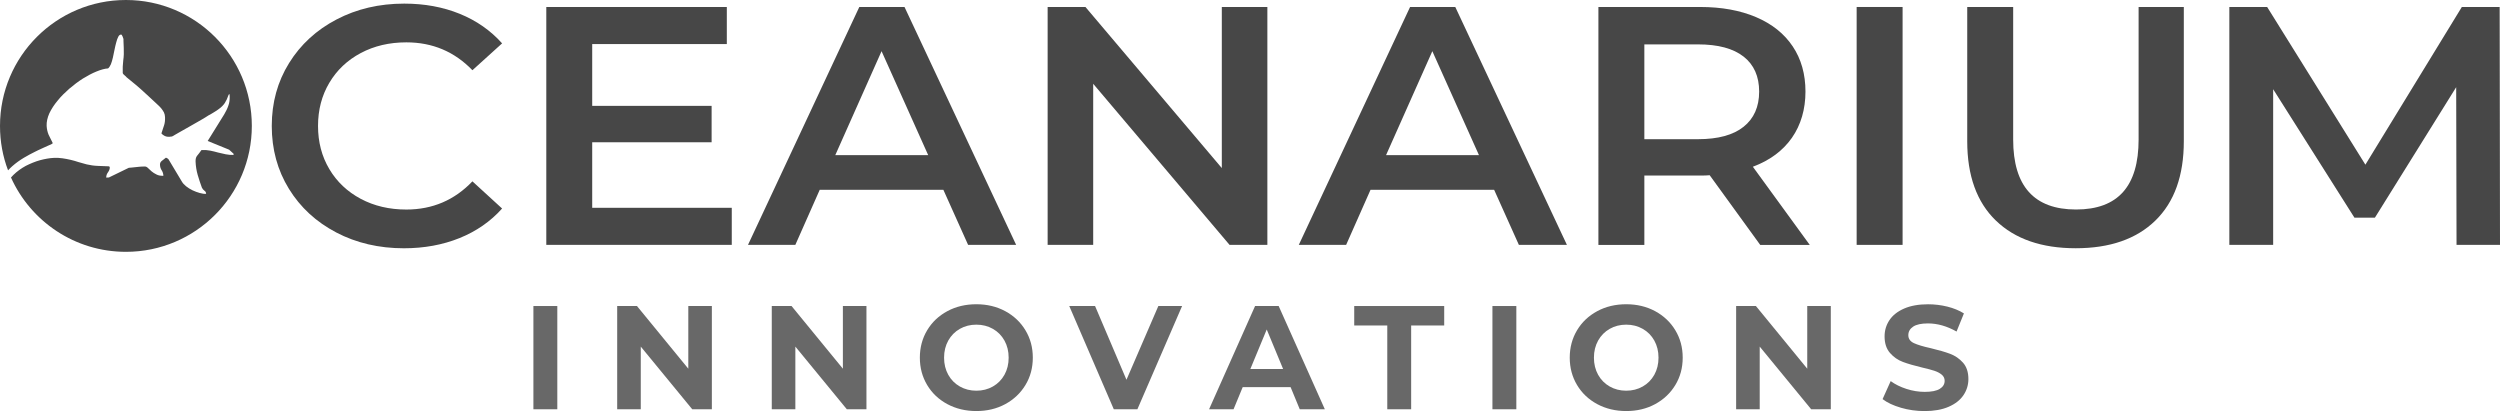 <?xml version="1.0" encoding="UTF-8"?>
<svg id="Layer_2" data-name="Layer 2" xmlns="http://www.w3.org/2000/svg" viewBox="0 0 787.44 129.47">
  <defs>
    <style>
      .cls-1 {
        fill: #686868;
      }

      .cls-2 {
        fill: #474747;
      }
    </style>
  </defs>
  <g id="Layer_1-2" data-name="Layer 1">
    <g>
      <path class="cls-2" d="M79.32,39.66c0,21.91-17.75,39.66-39.66,39.66-16.12,0-29.99-9.6-36.2-23.41.24-.28.49-.55.76-.81,1.16-1.13,2.46-2.06,3.89-2.85,1.45-.73,2.93-1.35,4.5-1.79,1.55-.41,3.01-.67,4.33-.73.99-.04,1.9,0,2.75.13.83.12,1.7.28,2.54.48.84.18,1.63.44,2.46.7.82.26,1.68.5,2.6.73,1.16.27,2.32.44,3.49.48,1.13.06,2.26.11,3.37.13.07,0,.17.01.24.04.06.02.12.09.12.12.05.07.06.12.07.17.01.51-.18,1.04-.57,1.56-.37.51-.57,1.07-.55,1.67l.84-.04,6.27-3.05c.09,0,.38-.02.85-.07.5-.07,1.11-.13,1.82-.19.68-.09,1.27-.12,1.71-.13l.63-.02c.34-.01.71.15,1.01.46.33.31.7.66,1.13,1.05.43.35.93.71,1.56,1,.6.33,1.33.44,2.18.42-.02-.66-.21-1.24-.55-1.76-.32-.48-.5-1.06-.52-1.73-.02-.51.2-.96.67-1.28.48-.37.87-.67,1.17-.92.11,0,.28.04.44.17.18.11.34.21.41.33l4.2,7.01c.27.48.73,1,1.33,1.48.62.48,1.29.92,2.05,1.28.73.35,1.49.62,2.23.83s1.43.32,2.03.27c-.01-.44-.18-.76-.55-1-.34-.24-.59-.57-.78-.95-.48-1.31-.93-2.65-1.32-4-.39-1.37-.61-2.76-.67-4.22-.02-.78.12-1.4.5-1.84.39-.46.85-1.05,1.35-1.77h.22c.88-.05,1.73.01,2.55.18.84.18,1.65.35,2.45.59.84.21,1.66.4,2.45.56.84.16,1.66.23,2.45.2v-.37s-1.4-1.28-1.4-1.28l-6.75-2.75,5.21-8.39c.54-.93,1-1.83,1.29-2.72.34-.85.46-1.88.43-3.03-.01-.07-.01-.2-.04-.37-.05-.18-.05-.28-.05-.32,0,.04-.04.07-.1.13l-.15.15c-.22.56-.39,1.05-.57,1.45-.21.4-.4.78-.61,1.12-.22.33-.48.66-.81.99-.27.29-.65.61-1.13.95-.1.07-.31.22-.61.44-.32.21-.62.41-.99.62-.33.22-.67.4-1,.6-.34.19-.56.33-.66.35-.43.29-1.16.76-2.23,1.37-1.07.62-2.24,1.26-3.46,1.98-1.24.71-2.39,1.34-3.46,1.96-1.12.61-1.88,1.04-2.29,1.31-.09,0-.23.02-.43.04-.24.04-.38.06-.46.06-1,.05-1.83-.33-2.46-1.07.35-1.05.66-1.93.88-2.67.22-.73.3-1.55.26-2.46-.01-.52-.13-1.05-.35-1.5-.26-.48-.55-.9-.88-1.31-.26-.32-.78-.83-1.56-1.54-.76-.72-1.56-1.46-2.42-2.25-.85-.8-1.66-1.55-2.43-2.22-.76-.67-1.29-1.15-1.61-1.39l-2.89-2.37c-.06-.11-.27-.32-.6-.59-.34-.31-.48-.44-.48-.5-.07-.1-.09-.21-.1-.28-.05-1.31.01-2.59.16-3.89.2-1.32.22-2.62.16-3.96l-.02-.52-.07-1.71v-.59c-.02-.09-.09-.33-.27-.76-.17-.43-.34-.65-.5-.62-.34.01-.66.24-.88.72-.24.45-.44,1.03-.62,1.72-.2.71-.38,1.48-.55,2.34-.15.84-.33,1.66-.51,2.45-.17.79-.4,1.5-.63,2.12-.27.61-.57,1.06-.89,1.31-1.07.07-2.28.41-3.67.98-1.4.57-2.81,1.33-4.28,2.23-1.45.93-2.88,2-4.26,3.18-1.37,1.22-2.64,2.44-3.68,3.76-1.11,1.32-1.96,2.64-2.61,4-.6,1.35-.9,2.67-.85,3.93.05,1.02.27,1.96.62,2.81.38.83.84,1.72,1.32,2.66l-.33.26c-.21.07-.56.23-1.05.48-.5.23-1.05.49-1.62.73-.57.28-1.1.51-1.65.76-.5.23-.84.39-1.01.5-1.02.5-2.21,1.13-3.49,1.89-1.27.76-2.49,1.64-3.59,2.61-.49.43-.94.87-1.35,1.33-1.65-4.34-2.54-9.06-2.54-13.98C0,17.76,17.76,0,39.66,0s39.66,17.76,39.66,39.66Z"/>
      <path class="cls-2" d="M105.91,73.22c-6.34-3.32-11.31-7.9-14.91-13.75-3.6-5.85-5.4-12.45-5.4-19.8s1.82-13.95,5.45-19.8c3.63-5.85,8.62-10.44,14.97-13.75,6.34-3.32,13.44-4.98,21.31-4.98,6.38,0,12.2,1.07,17.47,3.21,5.27,2.14,9.72,5.25,13.35,9.31l-9.35,8.46c-5.64-5.85-12.57-8.78-20.81-8.78-5.34,0-10.13,1.12-14.36,3.37-4.23,2.25-7.53,5.37-9.9,9.37-2.38,4-3.56,8.53-3.56,13.59s1.18,9.6,3.56,13.59c2.37,4,5.68,7.12,9.9,9.37,4.23,2.25,9.01,3.37,14.36,3.37,8.23,0,15.17-2.96,20.81-8.88l9.35,8.56c-3.64,4.07-8.11,7.17-13.41,9.31-5.31,2.14-11.15,3.21-17.53,3.21-7.86,0-14.97-1.66-21.31-4.98Z"/>
      <path class="cls-2" d="M230.49,65.46v11.67h-58.42V2.2h56.86v11.67h-42.4v19.48h37.61v11.45h-37.61v20.66h43.95Z"/>
      <path class="cls-2" d="M297.14,59.79h-38.95l-7.68,17.34h-14.91L270.66,2.2h14.24l35.16,74.93h-15.13l-7.79-17.34ZM292.36,48.87l-14.69-32.75-14.58,32.75h29.27Z"/>
      <path class="cls-2" d="M399.19,2.2v74.93h-11.91l-42.95-50.74v50.74h-14.35V2.2h11.91l42.95,50.74V2.2h14.36Z"/>
      <path class="cls-2" d="M470.63,59.79h-38.95l-7.68,17.34h-14.91L444.14,2.2h14.24l35.16,74.93h-15.13l-7.79-17.34ZM465.84,48.87l-14.69-32.75-14.58,32.75h29.27Z"/>
      <path class="cls-2" d="M554.42,77.13l-15.91-21.94c-.67.07-1.67.11-3,.11h-17.58v21.84h-14.47V2.2h32.05c6.75,0,12.63,1.07,17.64,3.21,5.01,2.14,8.85,5.21,11.52,9.21,2.67,4,4.01,8.74,4.01,14.24s-1.43,10.49-4.28,14.56c-2.86,4.07-6.95,7.1-12.29,9.1l17.92,24.62h-15.58ZM549.19,17.83c-3.27-2.57-8.05-3.85-14.35-3.85h-16.91v29.86h16.91c6.3,0,11.09-1.3,14.35-3.91,3.26-2.6,4.9-6.3,4.9-11.08s-1.63-8.46-4.9-11.03Z"/>
      <path class="cls-2" d="M584.8,2.2h14.47v74.93h-14.47V2.2Z"/>
      <path class="cls-2" d="M628.64,69.47c-6.01-5.82-9.01-14.15-9.01-24.99V2.2h14.47v41.74c0,14.7,6.6,22.05,19.81,22.05s19.7-7.35,19.7-22.05V2.2h14.24v42.28c0,10.85-2.99,19.18-8.96,24.99-5.97,5.82-14.34,8.72-25.09,8.72s-19.14-2.91-25.15-8.72Z"/>
      <path class="cls-2" d="M773.75,77.13l-.11-49.67-25.6,41.1h-6.45l-25.6-40.46v49.02h-13.8V2.2h11.91l30.94,49.67,30.38-49.67h11.91l.11,74.93h-13.69Z"/>
      <g>
        <path class="cls-1" d="M168.01,96.39h7.53v32.52h-7.53v-32.52Z"/>
        <path class="cls-1" d="M224.22,96.39v32.52h-6.18l-16.21-19.74v19.74h-7.43v-32.52h6.23l16.17,19.74v-19.74h7.43Z"/>
        <path class="cls-1" d="M272.91,96.39v32.52h-6.18l-16.21-19.74v19.74h-7.43v-32.52h6.23l16.17,19.74v-19.74h7.43Z"/>
        <path class="cls-1" d="M298.39,127.29c-2.71-1.46-4.83-3.46-6.36-6.02s-2.3-5.43-2.3-8.62.77-6.06,2.3-8.62c1.53-2.56,3.65-4.56,6.36-6.02,2.71-1.46,5.75-2.18,9.13-2.18s6.41.73,9.11,2.18c2.69,1.46,4.82,3.46,6.36,6.02,1.55,2.56,2.32,5.43,2.32,8.62s-.77,6.06-2.32,8.62c-1.55,2.56-3.67,4.56-6.36,6.02-2.69,1.46-5.73,2.18-9.11,2.18s-6.42-.73-9.13-2.18ZM312.73,121.74c1.55-.88,2.76-2.11,3.65-3.69.88-1.58,1.32-3.38,1.32-5.39s-.44-3.81-1.32-5.39c-.88-1.58-2.1-2.81-3.65-3.69-1.55-.88-3.28-1.32-5.2-1.32s-3.66.44-5.2,1.32c-1.55.88-2.76,2.11-3.65,3.69-.88,1.58-1.32,3.38-1.32,5.39s.44,3.81,1.32,5.39c.88,1.58,2.1,2.81,3.65,3.69,1.55.88,3.28,1.32,5.2,1.32s3.65-.44,5.2-1.32Z"/>
        <path class="cls-1" d="M372.33,96.39l-14.08,32.52h-7.43l-14.03-32.52h8.13l9.89,23.23,10.04-23.23h7.48Z"/>
        <path class="cls-1" d="M406.52,121.94h-15.1l-2.88,6.97h-7.71l14.49-32.52h7.43l14.54,32.52h-7.9l-2.88-6.97ZM404.15,116.23l-5.16-12.45-5.16,12.45h10.31Z"/>
        <path class="cls-1" d="M436.96,102.52h-10.41v-6.13h28.34v6.13h-10.41v26.39h-7.52v-26.39Z"/>
        <path class="cls-1" d="M470.08,96.39h7.53v32.52h-7.53v-32.52Z"/>
        <path class="cls-1" d="M503.09,127.29c-2.71-1.46-4.83-3.46-6.36-6.02-1.53-2.56-2.3-5.43-2.3-8.62s.77-6.06,2.3-8.62c1.53-2.56,3.65-4.56,6.36-6.02,2.71-1.46,5.75-2.18,9.13-2.18s6.41.73,9.11,2.18c2.69,1.46,4.82,3.46,6.36,6.02,1.55,2.56,2.32,5.43,2.32,8.62s-.77,6.06-2.32,8.62c-1.55,2.56-3.67,4.56-6.36,6.02-2.69,1.46-5.73,2.18-9.11,2.18s-6.42-.73-9.13-2.18ZM517.42,121.74c1.55-.88,2.76-2.11,3.65-3.69.88-1.58,1.32-3.38,1.32-5.39s-.44-3.81-1.32-5.39c-.88-1.58-2.1-2.81-3.65-3.69-1.55-.88-3.28-1.32-5.2-1.32s-3.66.44-5.2,1.32c-1.55.88-2.76,2.11-3.65,3.69-.88,1.58-1.32,3.38-1.32,5.39s.44,3.81,1.32,5.39c.88,1.58,2.1,2.81,3.65,3.69,1.55.88,3.28,1.32,5.2,1.32s3.65-.44,5.2-1.32Z"/>
        <path class="cls-1" d="M576.66,96.39v32.52h-6.18l-16.21-19.74v19.74h-7.43v-32.52h6.23l16.17,19.74v-19.74h7.43Z"/>
        <path class="cls-1" d="M598.75,128.43c-2.4-.7-4.33-1.6-5.78-2.72l2.55-5.67c1.39,1.02,3.05,1.84,4.97,2.46,1.92.62,3.84.93,5.76.93,2.14,0,3.72-.32,4.74-.95,1.02-.63,1.53-1.48,1.53-2.53,0-.77-.3-1.42-.91-1.93s-1.38-.92-2.32-1.23c-.94-.31-2.22-.65-3.83-1.02-2.48-.59-4.51-1.18-6.09-1.77-1.58-.59-2.93-1.53-4.07-2.83-1.13-1.3-1.7-3.04-1.7-5.2,0-1.89.51-3.6,1.53-5.13,1.02-1.53,2.56-2.75,4.62-3.65,2.06-.9,4.58-1.35,7.55-1.35,2.07,0,4.1.25,6.09.74,1.98.5,3.72,1.21,5.2,2.14l-2.32,5.71c-3-1.7-6.01-2.56-9.01-2.56-2.11,0-3.66.34-4.67,1.02-1.01.68-1.51,1.58-1.51,2.69s.58,1.94,1.74,2.49c1.16.54,2.93,1.08,5.32,1.6,2.48.59,4.51,1.18,6.09,1.77,1.58.59,2.93,1.52,4.07,2.79,1.13,1.27,1.7,2.99,1.7,5.16,0,1.86-.52,3.55-1.56,5.09s-2.59,2.75-4.67,3.65c-2.07.9-4.6,1.35-7.57,1.35-2.57,0-5.06-.35-7.46-1.05Z"/>
      </g>
    </g>
  </g>
</svg>